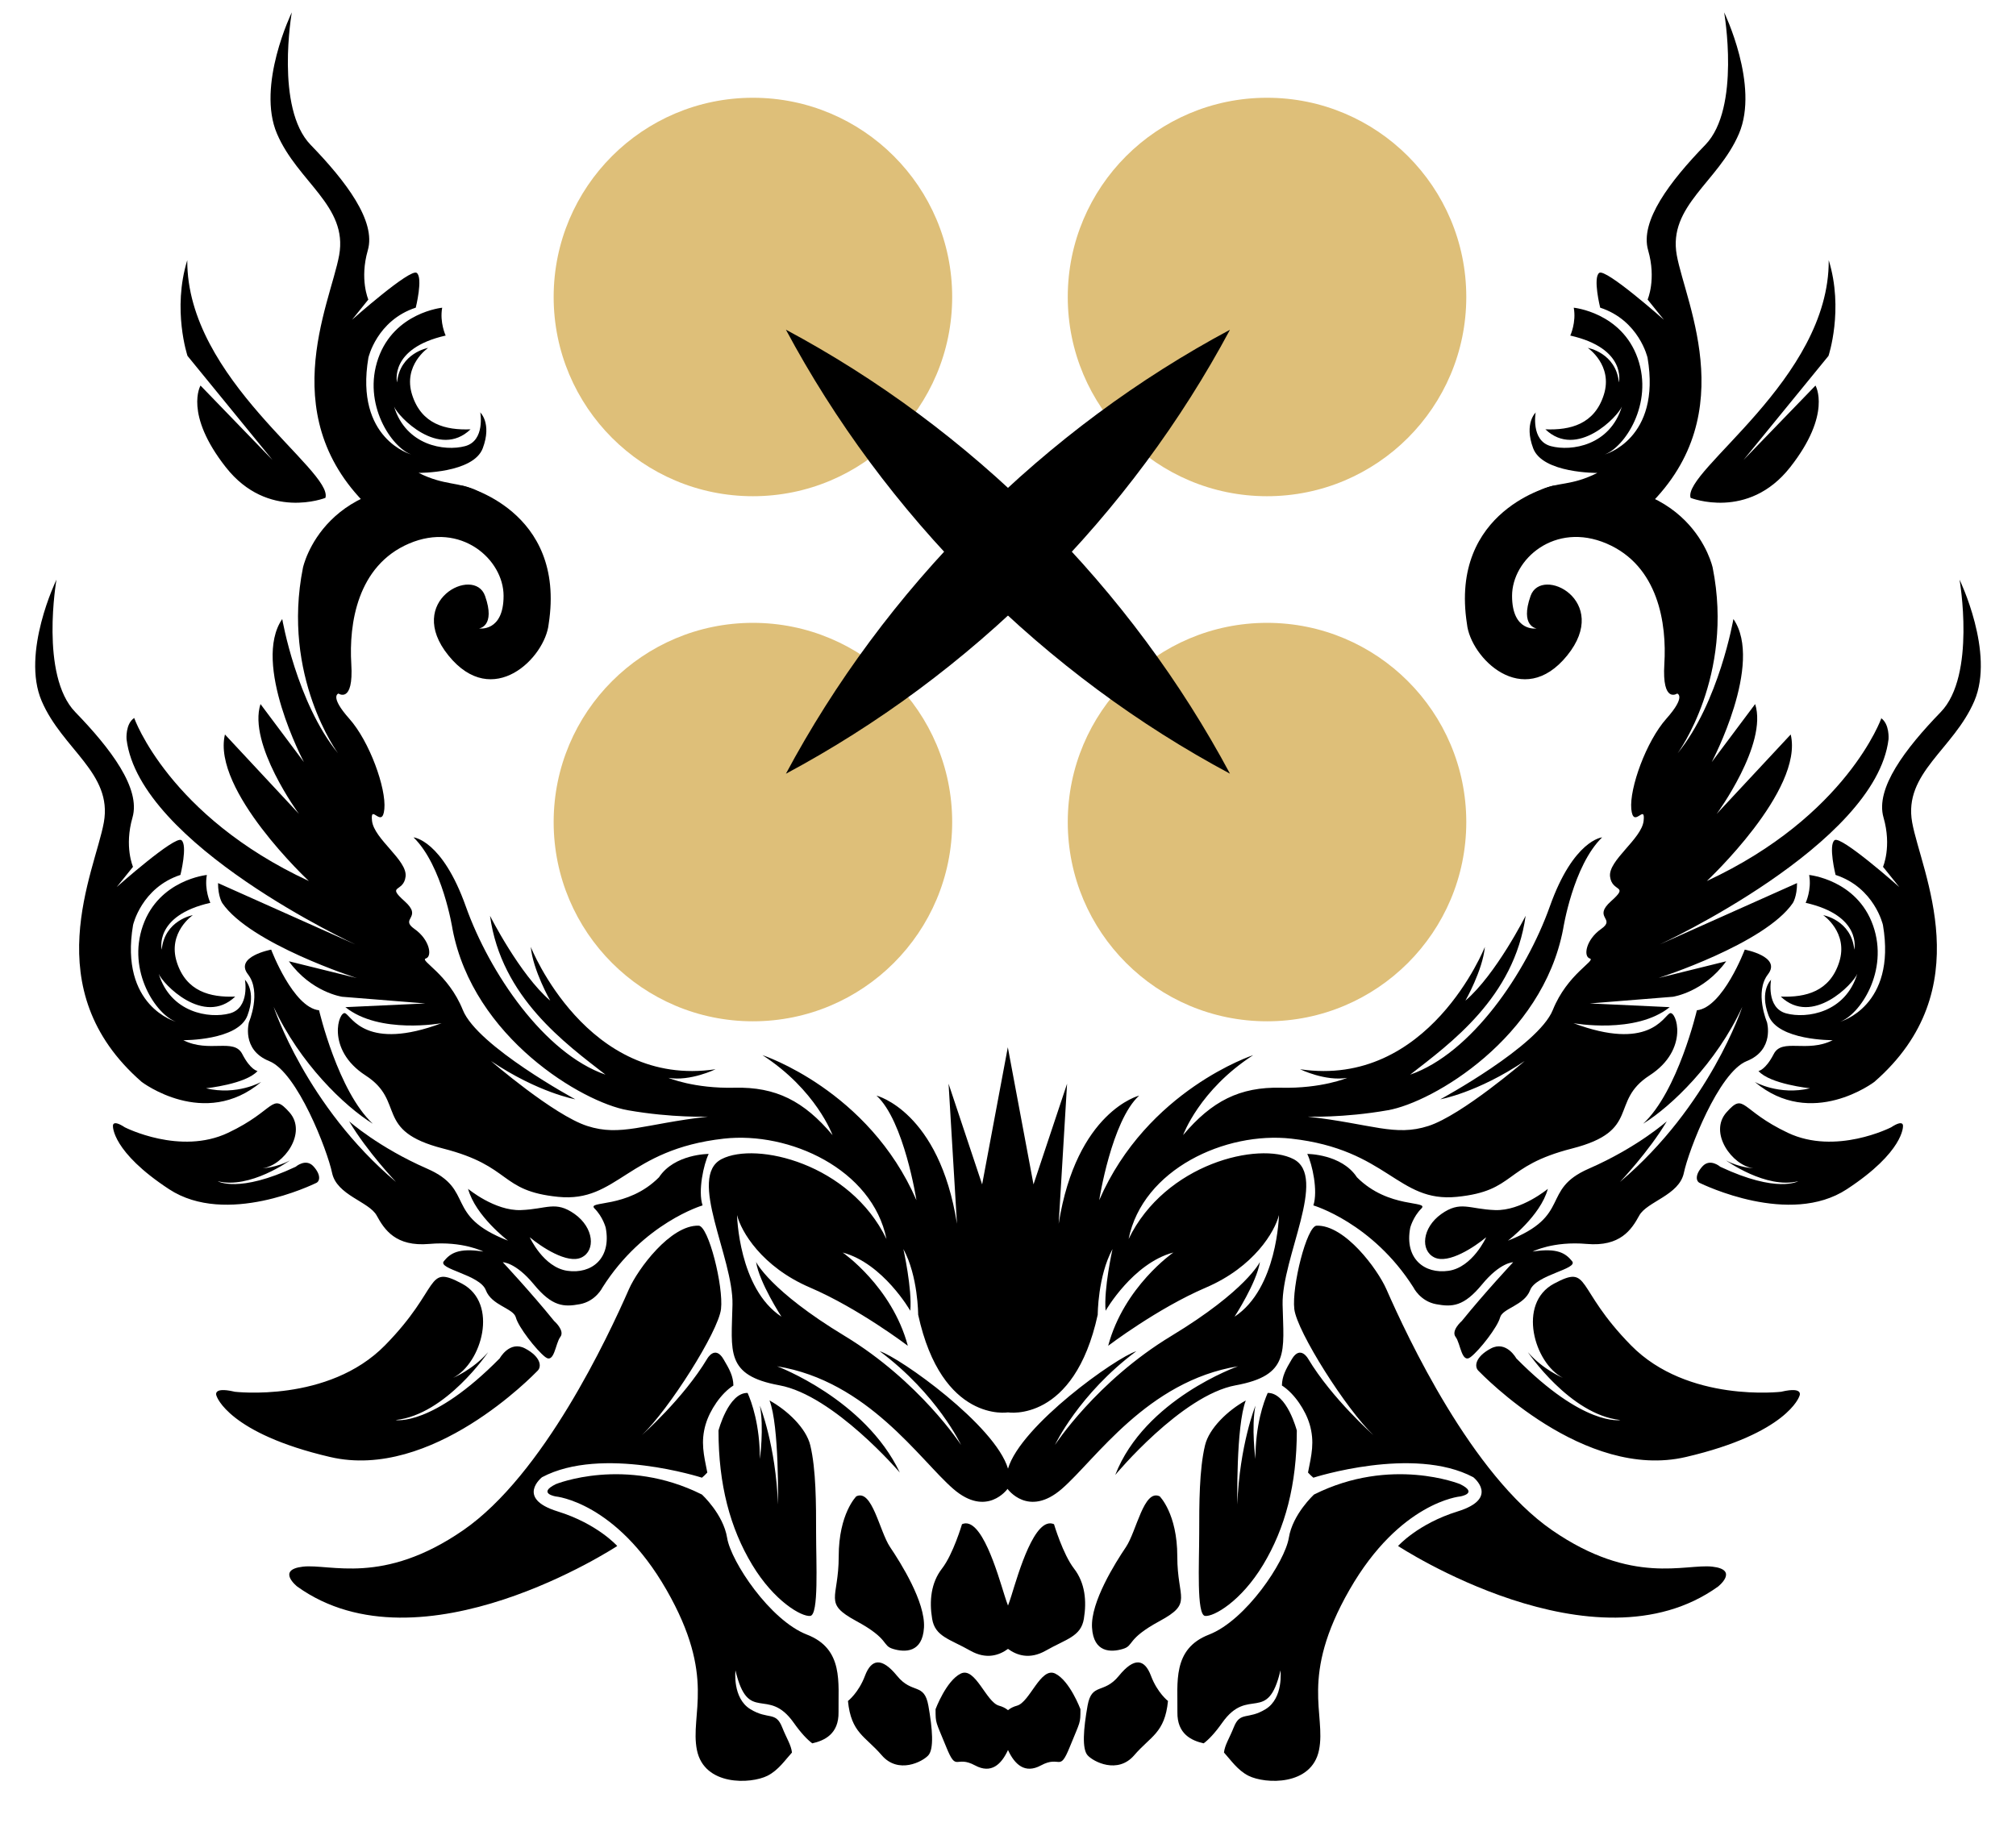 <svg xmlns="http://www.w3.org/2000/svg" id="Vrstva_1" viewBox="0 0 353.2 320.08"><defs><style>.cls-1,.cls-2,.cls-3{stroke-width:0}.cls-2{fill:#debf79}.cls-3{fill-rule:evenodd}</style></defs><circle class="cls-2" cx="131.91" cy="144.05" r="34.91"/><circle class="cls-2" cx="131.91" cy="52.04" r="34.91"/><circle class="cls-2" cx="221.98" cy="144.05" r="34.91"/><circle class="cls-2" cx="221.98" cy="52.04" r="34.91"/><path class="cls-3" d="M269.05 72.24s-.92 4.99 2.67 5.94c3.59.95 10.35-.11 12.43-6.94-.67 1.72-7.87 9.27-13.4 3.99 4.37.17 8.6-.88 10.24-6.06 1.64-5.18-2.81-8.21-2.81-8.21s4.93.86 5.45 6.05c0 0 1.43-5.96-8.52-8.21 0 0 1.08-2.29.61-4.88 0 0 8.37.82 11.2 8.86s-2.36 15.65-5.79 16.86c0 0 9.94-2.68 7.52-16.95 0 0-1.46-6.53-8.3-8.78 0 0-1.3-5.23-.17-6.09 1.12-.86 11.33 8.21 11.33 8.21l-2.85-3.54s1.56-3.54.09-8.64c-1.47-5.1 3.8-12.05 10.03-18.48 6.22-6.42 3.29-23.2 3.29-23.2s6.22 12.8 2.59 21.27c-3.63 8.47-12.45 12.62-10.89 21.27 1.56 8.65 12.03 29.22-6.63 45.47 0 0-11.01 8.39-20.95 0 0 0 4.24 2.42 9.68 1.12 0 0-7-.73-9.03-3.03 0 0 .3-1.12 3.21-2.47s5.26-.64 9.8-2.93c0 0-9.6.09-11.24-4.32-1.65-4.41.48-6.31.48-6.31Zm-184.91 0s.92 4.99-2.67 5.94c-3.59.95-10.35-.11-12.43-6.94.67 1.72 7.87 9.27 13.4 3.99-4.37.17-8.6-.88-10.24-6.06-1.64-5.18 2.81-8.21 2.81-8.21s-4.93.86-5.45 6.05c0 0-1.43-5.96 8.52-8.21 0 0-1.08-2.29-.61-4.88 0 0-8.37.82-11.2 8.86s2.36 15.65 5.79 16.86c0 0-9.94-2.68-7.52-16.95 0 0 1.46-6.53 8.3-8.78 0 0 1.3-5.23.17-6.09-1.12-.86-11.33 8.21-11.33 8.21l2.85-3.54s-1.56-3.54-.09-8.64c1.47-5.1-3.8-12.05-10.03-18.48-6.22-6.42-3.29-23.2-3.29-23.2s-6.22 12.8-2.59 21.27c3.63 8.47 12.45 12.62 10.89 21.27-1.56 8.65-12.03 29.22 6.63 45.47 0 0 11.01 8.39 20.95 0 0 0-4.24 2.42-9.68 1.12 0 0 7-.73 9.03-3.03 0 0 .18-.77-2.68-2.23-3.22-1.65-5.79-.89-10.33-3.18 0 0 9.6.09 11.24-4.32 1.65-4.41-.48-6.31-.48-6.31Zm212.05 15s10.07 4.01 17.44-5.36c7.37-9.37 4.44-14.32 4.44-14.32L305.46 80.6l14.89-18.24s2.71-8.12.04-16.77c.14 20.88-25.66 36.9-24.2 41.65Zm-239.18 0s-10.07 4.01-17.44-5.36c-7.37-9.37-4.44-14.32-4.44-14.32L47.74 80.6 32.85 62.36s-2.71-8.12-.04-16.77c-.14 20.88 25.66 36.9 24.2 41.65Zm253.28 84.4s-.92 4.99 2.67 5.94c3.59.95 10.35-.11 12.43-6.94-.67 1.72-7.87 9.27-13.4 3.99 4.37.17 8.6-.88 10.24-6.06 1.64-5.18-2.81-8.21-2.81-8.21s4.93.86 5.45 6.05c0 0 1.43-5.96-8.52-8.21 0 0 1.08-2.29.61-4.88 0 0 8.37.82 11.2 8.86s-2.36 15.65-5.79 16.86c0 0 9.94-2.68 7.52-16.95 0 0-1.46-6.53-8.3-8.78 0 0-1.3-5.23-.17-6.09 1.12-.86 11.33 8.21 11.33 8.21l-2.85-3.54s1.56-3.54.09-8.64c-1.47-5.1 3.8-12.05 10.03-18.48 6.22-6.42 3.29-23.2 3.29-23.2s6.22 12.8 2.59 21.27c-3.63 8.47-12.45 12.62-10.89 21.27 1.56 8.65 12.03 29.22-6.63 45.47 0 0-11.01 8.39-20.95 0 0 0 4.24 2.42 9.68 1.12 0 0-7-.73-9.03-3.03 0 0 1.21-.13 2.68-2.98 1.47-2.85 5.79-.13 10.33-2.42 0 0-9.6.09-11.24-4.32-1.65-4.41.48-6.31.48-6.31Zm-267.38 0s.92 4.99-2.67 5.94c-3.59.95-10.35-.11-12.43-6.94.67 1.72 7.87 9.27 13.4 3.99-4.37.17-8.6-.88-10.24-6.06-1.64-5.18 2.81-8.21 2.81-8.21s-4.93.86-5.45 6.05c0 0-1.43-5.96 8.52-8.21 0 0-1.08-2.29-.61-4.88 0 0-8.37.82-11.2 8.86s2.36 15.65 5.79 16.86c0 0-9.94-2.68-7.52-16.95 0 0 1.46-6.53 8.3-8.78 0 0 1.3-5.23.17-6.09-1.12-.86-11.33 8.21-11.33 8.21l2.85-3.54s-1.56-3.54-.09-8.64c1.47-5.1-3.8-12.05-10.03-18.48-6.22-6.42-3.29-23.2-3.29-23.2s-6.22 12.8-2.59 21.27c3.63 8.47 12.45 12.62 10.89 21.27-1.56 8.65-12.03 29.22 6.63 45.47 0 0 11.01 8.39 20.95 0 0 0-4.24 2.42-9.68 1.12 0 0 7-.73 9.03-3.03 0 0-1.21-.13-2.68-2.98-1.47-2.85-5.79-.13-10.33-2.42 0 0 9.6.09 11.24-4.32 1.65-4.41-.48-6.31-.48-6.31Z"/><path class="cls-3" d="M329.63 125.81s-6.05 17.16-30.6 28.57c0 0 17.03-15.91 14.7-25.68l-12.97 13.92s8.99-12.22 6.74-19.25l-7.61 10.17s9.16-17.29 3.8-25.07c0 0-2.51 14.61-9.77 23.52 0 0 9.94-13.49 6.14-32.51 0 0-3.63-17.29-28.01-14.35 0 0-18.16 4.15-15.04 24.21.61 5.88 9.77 15.13 17.55 5.53 7.78-9.6-4.5-15.82-6.4-10.46-1.9 5.36 1.04 5.71 1.04 5.71s-4.29.69-4.29-5.71 7.49-13.06 16.57-9.16c9.08 3.89 10.55 14.06 10.11 21.09-.43 7.03 2.25 5.19 2.25 5.19s1.64.43-1.9 4.41-6.48 12.19-6.14 15.82c.35 3.63 2.51-1.12 2.16 2.07-.35 3.2-6.23 6.92-5.88 9.77.35 2.85 3.46 1.38.17 4.32-3.29 2.94.95 2.98-1.73 4.86-2.68 1.88-3.16 4.82-1.99 5.17 1.17.35-3.93 2.68-6.48 9.03-2.55 6.35-19.71 15.65-19.71 15.65s6.48-1.14 14.78-6.71c0 0-10.98 9.48-16.86 11.38-5.88 1.9-9.86-.35-21.18-1.64 0 0 6.23.26 14.09-1.12 7.87-1.38 27.06-12.67 30.69-31.75 0 0 1.73-11.09 6.83-16.06 0 0-5.01.43-9.16 12.1s-13.75 25.76-24.47 29.48c6.95-5.42 18.25-13.51 20.23-27.84 0 0-5.19 10.29-10.55 14.87 0 0 3.03-5.32 3.41-9.42 0 0-9.81 24.81-32.38 21.44 0 0 4.42 2.16 8.26 1.51 0 0-4.44 1.9-11.62 1.73-7.18-.17-12.11 2.33-17.13 8.3 0 0 2.85-7.92 12.28-14.01 0 0-18.59 6.09-26.98 25.42 0 0 2.16-13.92 7-18.33 0 0-10.98 2.74-14.1 22.45l1.47-24.53-5.88 17.64-4.5-24.03-4.5 24.03-5.88-17.64 1.47 24.53c-3.11-19.71-14.1-22.45-14.1-22.45 4.84 4.41 7 18.33 7 18.33-8.39-19.33-26.98-25.42-26.98-25.42 9.42 6.09 12.28 14.01 12.28 14.01-5.01-5.97-9.94-8.47-17.13-8.3-7.18.17-11.62-1.73-11.62-1.73 3.83.65 8.26-1.51 8.26-1.51-22.56 3.37-32.38-21.44-32.38-21.44.39 4.11 3.41 9.42 3.41 9.42-5.36-4.58-10.55-14.87-10.55-14.87 1.98 14.33 13.28 22.42 20.23 27.84-10.72-3.72-20.32-17.81-24.47-29.48-4.15-11.67-9.16-12.1-9.16-12.1 5.1 4.97 6.83 16.06 6.83 16.06 3.63 19.08 22.82 30.37 30.69 31.75 7.87 1.38 14.09 1.12 14.09 1.12-11.33 1.3-15.3 3.54-21.18 1.64-5.88-1.9-16.86-11.38-16.86-11.38 8.3 5.57 14.78 6.71 14.78 6.71s-17.16-9.29-19.71-15.65c-2.55-6.35-7.65-8.69-6.48-9.03 1.17-.35.69-3.29-1.99-5.17-2.68-1.88 1.56-1.92-1.73-4.86-3.29-2.94-.17-1.47.17-4.32.35-2.85-5.53-6.57-5.88-9.77s1.82 1.56 2.16-2.07c.35-3.63-2.59-11.84-6.14-15.82-3.54-3.98-1.9-4.41-1.9-4.41s2.68 1.84 2.25-5.19c-.43-7.03 1.04-17.2 10.11-21.09 9.08-3.89 16.57 2.77 16.57 9.16s-4.29 5.71-4.29 5.71 2.94-.35 1.04-5.71-14.18.86-6.4 10.46c7.78 9.6 16.94.35 17.55-5.53 3.11-20.06-15.04-24.21-15.04-24.21-24.38-2.94-28.01 14.35-28.01 14.35-3.8 19.02 6.14 32.51 6.14 32.51-7.26-8.91-9.77-23.52-9.77-23.52-5.36 7.78 3.8 25.07 3.8 25.07l-7.61-10.17c-2.25 7.03 6.74 19.25 6.74 19.25L39.41 128.7c-2.33 9.77 14.7 25.68 14.7 25.68-24.55-11.41-30.6-28.57-30.6-28.57-1.56 1.04-1.34 3.72-1.34 3.72 2.25 18.5 40.11 35.97 40.11 35.97L38.2 154.74c0 2.38.74 3.5.74 3.5 4.93 7.18 23.56 13.14 23.56 13.14l-11.89-2.94c3.93 5.45 9.34 6.22 9.34 6.22l14.57 1.17-14.01.65c5.97 4.8 16.86 2.81 16.86 2.81-13.14 4.92-15.73-1.12-16.86-1.73-1.12-.61-3.54 6.31 3.54 10.89 7.09 4.58 1.38 9.68 13.57 12.8 12.19 3.11 9.77 7.43 20.18 8.47 10.41 1.04 12.07-8.3 29.01-10.2 11.49-1.29 26.02 5.35 28.5 17.59-6.4-13.23-22.82-17.12-28.88-14.01-6.05 3.11 2.08 17.29 1.9 25.5-.17 8.21-1.31 12.4 8.21 14.14 9.52 1.74 21.11 15.29 21.11 15.29-6.15-12.89-21.5-18.62-21.5-18.62 15.91 2.59 24.98 16.38 30.86 21.48 5.88 5.1 9.51 0 9.51 0s3.63 5.1 9.51 0 14.96-18.88 30.86-21.48c0 0-16.34 5.74-21.5 19.04 0 0 11.59-13.97 21.11-15.71 9.52-1.74 8.39-5.93 8.21-14.14-.17-8.21 7.95-22.39 1.9-25.5-6.05-3.11-22.48.78-28.88 14.01 2.47-12.25 17.01-18.88 28.5-17.59 16.95 1.9 18.6 11.24 29.01 10.2s7.99-5.36 20.18-8.47c12.19-3.11 6.48-8.21 13.57-12.8 7.09-4.58 4.67-11.5 3.54-10.89-1.12.61-3.72 6.65-16.86 1.73 0 0 10.89 1.99 16.86-2.81l-14.01-.65 14.57-1.17s5.4-.78 9.34-6.22l-11.89 2.94s18.63-5.97 23.56-13.14c0 0 .74-1.12.74-3.5l-24.08 10.76s37.87-17.46 40.11-35.97c0 0 .22-2.67-1.34-3.72Zm-124.07 93.67s-8.65 5.97-11.41 16.34c0 0 8.64-6.57 17.12-10.2 8.47-3.63 12.1-9.86 12.8-12.71 0 0-.26 12.88-7.78 17.81 0 0 3.87-5.94 4.45-9.6 0 0-2.38 5.01-15.52 12.97-13.14 7.95-20.4 19.11-20.4 19.11s4.18-8.92 14.26-16.43c-3.5 1.08-20.23 12.98-22.48 20.58-2.25-7.6-18.97-19.5-22.48-20.58 10.08 7.51 14.26 16.43 14.26 16.43s-7.26-11.15-20.4-19.11c-13.14-7.95-15.52-12.97-15.52-12.97.58 3.66 4.45 9.6 4.45 9.6-7.52-4.93-7.78-17.81-7.78-17.81.69 2.85 4.32 9.08 12.8 12.71 8.47 3.63 17.12 10.2 17.12 10.2-2.77-10.37-11.41-16.34-11.41-16.34 7.09 1.9 11.84 10.2 11.84 10.2.35-3.8-1.21-10.81-1.21-10.81 2.59 4.75 2.59 11.5 2.59 11.5 4.15 19.02 15.73 17.12 15.73 17.12s11.58 1.9 15.73-17.12c0 0 0-6.74 2.59-11.5 0 0-1.56 7-1.21 10.81 0 0 4.75-8.3 11.84-10.2Zm125.73-21.93s-9.66 4.93-18.06.95c-8.4-3.98-7.53-7.2-10.74-3.6-3.21 3.59 1.02 9.35 4.69 9.81 0 0-2.45-.1-4.79-1.38 0 0 7.02 5.08 12.66 3.65 0 0-3.65 2.18-13.66-2.53 0 0-1.78-1.56-3.13-.06-1.35 1.5-1.1 2.6-.48 2.89.62.29 15.76 7.68 25.79 1.1 10.02-6.57 9.83-11.03 9.83-11.03s.21-1.32-2.1.2Zm-309.39 0s9.66 4.93 18.06.95c8.4-3.98 7.53-7.2 10.74-3.6 3.21 3.59-1.02 9.35-4.69 9.81 0 0 2.45-.1 4.79-1.38 0 0-7.02 5.08-12.66 3.65 0 0 3.65 2.18 13.66-2.53 0 0 1.78-1.56 3.13-.06 1.35 1.5 1.1 2.6.48 2.89-.62.29-15.76 7.68-25.79 1.1-10.02-6.57-9.83-11.03-9.83-11.03s-.21-1.32 2.1.2Zm290.22 46.32s-16.43 1.99-26.37-8.13c-9.94-10.12-7-14.27-13.49-10.81-6.48 3.46-3.46 13.93 1.56 16.51 0 0-3.46-1.42-6.14-4.5 0 0 7.39 10.97 16.21 11.89 0 0-6.38 1.21-18.24-10.81 0 0-1.73-3.17-4.45-1.73s-2.94 3.15-2.2 3.89c.73.73 18.54 19.28 36.35 15.13 17.81-4.15 19.88-10.63 19.88-10.63s.99-1.77-3.11-.82Zm-271.04 0s16.43 1.99 26.37-8.13c9.94-10.12 7-14.27 13.49-10.81 6.48 3.46 3.46 13.93-1.56 16.51 0 0 3.46-1.42 6.14-4.5 0 0-7.39 10.97-16.21 11.89 0 0 6.38 1.21 18.24-10.81 0 0 1.73-3.17 4.45-1.73s2.94 3.15 2.2 3.89c-.73.73-18.54 19.28-36.35 15.13-17.81-4.15-19.88-10.63-19.88-10.63s-.99-1.77 3.11-.82Zm143.58 23.21s1.56 5.26 3.5 7.77c1.95 2.51 2.25 5.71 1.73 8.82-.52 3.11-3.07 3.52-6.7 5.58-2.81 1.59-5.07.8-6.59-.32-1.52 1.12-3.78 1.91-6.59.32-3.63-2.06-6.18-2.46-6.7-5.58-.52-3.11-.22-6.31 1.73-8.82 1.95-2.51 3.5-7.77 3.5-7.77 3.37-1.48 6.22 8.56 7.48 12.57.18.59.38 1.16.58 1.69.2-.54.4-1.1.58-1.69 1.25-4.01 4.11-14.05 7.48-12.57Zm18.5-4.9s3.1 3.03 3.1 10.55 2.8 8.13-3.1 11.33c-5.9 3.2-4.41 4.28-6.44 4.88-2.03.61-5.14.71-5.4-3.75-.26-4.46 4.08-11.34 5.94-14.1 1.86-2.77 3.13-10.2 5.9-8.9Zm-13.87 37.31s-1.86-4.97-4.41-6.23c-2.55-1.25-4.45 5.01-6.7 5.62-.62.17-1.15.43-1.58.79-.43-.36-.96-.62-1.58-.79-2.25-.61-4.15-6.87-6.7-5.62s-4.41 6.23-4.41 6.23c0 2.59 0 2.03 1.86 6.61 1.86 4.59 1.6 1.38 5.06 3.25 2.82 1.52 4.6-.16 5.77-2.7 1.17 2.54 2.96 4.22 5.77 2.7 3.46-1.87 3.2 1.34 5.06-3.25 1.86-4.59 1.86-4.02 1.86-6.61Zm15.34-1.43s-1.86-1.43-2.98-4.41c-1.12-2.98-2.94-3.29-5.62 0s-4.75 1.12-5.49 5.23c-.73 4.11-.99 7.56 0 8.69.99 1.12 5.27 3.37 8.17 0 2.9-3.37 5.36-3.89 5.92-9.51Zm51.18-38s-12.1-4.93-25.59 1.82c0 0-3.75 3.43-4.42 7.59s-7.51 14.45-13.99 16.96c-6.48 2.51-5.45 8.47-5.53 13.57-.07 3.88 2.52 5.01 4.6 5.48.86-.64 1.94-1.75 3.26-3.62 4.59-6.48 7.94.38 10.2-9.16 0 0 .56 4.84-2.59 6.78-3.16 1.95-4.46.31-5.6 3.2-.75 1.9-1.57 3.08-1.71 4.41 1.15 1.26 2.38 3.11 4.29 4.07 2.93 1.47 11.08 1.82 12.36-4.5 1.28-6.31-3.48-12.71 5.35-28.1s19.37-16.34 19.37-16.34 3.31-.53 0-2.16Z"/><path class="cls-3" d="M229.04 202.22c.86 1.77 1.9 6.45 1.06 9 0 0 10.35 3.04 17.53 14.37 0 0 1.17 2.42 3.98 2.94s4.84.43 8.04-3.46c3.2-3.89 5.45-3.89 5.45-3.89s-4.93 5.27-8.99 10.29c0 0-1.95 1.69-1.08 2.81.86 1.12 1.04 4.76 2.64 3.5 1.6-1.25 4.71-5.27 5.14-6.92.43-1.64 4.24-2.07 5.27-4.8 1.04-2.72 8.47-3.67 7.35-5.06-1.12-1.38-2.55-2.38-6.92-1.69 0 0 3.59-1.86 9.47-1.34 5.88.52 7.87-2.51 9.21-4.97 1.34-2.46 7-3.54 7.82-7.48.82-3.93 6.09-17.62 11.02-19.59s3.54-6.82 3.54-6.82-2.24-5.27.18-8.39c2.41-3.11-4.07-4.32-4.07-4.32s-3.83 10.15-8.39 10.63c0 0-3.32 14.23-9.42 19.88 4.93-3.03 12.84-10.62 17.38-20.49 0 0-5.68 17.39-21.44 30.69 0 0 5.1-5.36 8.21-10.63 0 0-5.14 4.58-13.66 8.3-8.52 3.72-2.85 8.21-14.18 12.62 0 0 5.71-4.32 7-9.08 0 0-4.67 3.89-9.25 3.72-4.58-.17-6.05-1.7-9.42.69-3.37 2.4-3.7 6.4-1.21 7.61s7.09-1.88 9.08-3.54c0 0-2.38 5.27-6.59 5.88-4.22.61-7.76-2.13-6.72-7.55 0 0 .48-1.88 1.94-3.35 1.47-1.47-5.71.11-11.28-5.49-2.68-4.09-8.69-4.09-8.69-4.09Zm-79 59.96s-3.1 3.03-3.1 10.55-2.8 8.13 3.1 11.33c5.9 3.2 4.41 4.28 6.44 4.88 2.03.61 5.14.71 5.4-3.75.26-4.46-4.08-11.34-5.94-14.1-1.86-2.77-3.13-10.2-5.9-8.9Zm-1.48 35.88s1.86-1.43 2.98-4.41c1.12-2.98 2.94-3.29 5.62 0s4.75 1.12 5.49 5.23c.73 4.11.99 7.56 0 8.69-.99 1.12-5.27 3.37-8.17 0s-5.36-3.89-5.92-9.51Zm-51.18-38s12.1-4.93 25.59 1.82c0 0 3.75 3.43 4.42 7.59s7.51 14.45 13.99 16.96c6.48 2.51 5.45 8.47 5.53 13.57.07 3.88-2.52 5.01-4.6 5.48-.86-.64-1.94-1.75-3.26-3.62-4.59-6.48-7.94.38-10.2-9.16 0 0-.56 4.84 2.59 6.78 3.16 1.95 4.46.31 5.6 3.2.75 1.9 1.57 3.08 1.71 4.41-1.15 1.26-2.38 3.11-4.29 4.07-2.93 1.47-11.08 1.82-12.36-4.5-1.28-6.31 3.48-12.71-5.35-28.1s-19.37-16.34-19.37-16.34-3.31-.53 0-2.16Z"/><path class="cls-3" d="M125.87 250.7s1.74-6.7 5.11-6.62c.71 1.61 2.15 5.58 2.15 11.57 0 0 .75-5.5 0-9.34 0 0 2.79 6.93 3.17 17.31 0 0 .25-13.75-1.48-18.22 3.12 1.72 6.42 4.85 7.14 7.85 1.02 4.25 1.02 10.28 1.02 15.47s.49 14.25-1.02 14.43c-1.5.19-6.32-2.55-10.18-8.96-3.87-6.42-5.9-14.06-5.9-23.49Zm-1.72-48.48c-.86 1.77-1.9 6.45-1.06 9 0 0-10.35 3.04-17.53 14.37 0 0-1.17 2.42-3.98 2.94s-4.84.43-8.04-3.46c-3.2-3.89-5.45-3.89-5.45-3.89s4.93 5.27 8.99 10.29c0 0 1.95 1.69 1.08 2.81-.86 1.12-1.04 4.76-2.64 3.5-1.6-1.25-4.71-5.27-5.14-6.92-.43-1.64-4.24-2.07-5.27-4.8-1.04-2.72-8.47-3.67-7.35-5.06 1.12-1.38 2.55-2.38 6.92-1.69 0 0-3.59-1.86-9.47-1.34-5.88.52-7.87-2.51-9.21-4.97-1.34-2.46-7-3.54-7.82-7.48-.82-3.93-6.09-17.62-11.02-19.59-4.93-1.98-3.54-6.82-3.54-6.82s2.24-5.27-.18-8.39c-2.41-3.11 4.07-4.32 4.07-4.32s3.83 10.15 8.39 10.63c0 0 3.32 14.23 9.42 19.88-4.93-3.03-12.84-10.62-17.38-20.49 0 0 5.68 17.39 21.44 30.69 0 0-5.1-5.36-8.21-10.63 0 0 5.14 4.58 13.66 8.3 8.52 3.72 2.85 8.21 14.18 12.62 0 0-5.71-4.32-7-9.08 0 0 4.67 3.89 9.25 3.72 4.58-.17 6.05-1.7 9.42.69 3.37 2.4 3.7 6.4 1.21 7.61s-7.09-1.88-9.08-3.54c0 0 2.38 5.27 6.59 5.88 4.22.61 7.76-2.13 6.72-7.55 0 0-.48-1.88-1.94-3.35-1.47-1.47 5.71.11 11.28-5.49 2.68-4.09 8.69-4.09 8.69-4.09Z"/><path class="cls-3" d="M123.64 249.56c.71-2.43 2.67-5.4 4.85-6.78-.03-1.61-.65-2.8-1.75-4.64-1.49-2.49-2.84-.05-2.84-.05-4.2 7-11.43 13.37-11.43 13.37 4.68-4.42 13.39-18.12 13.85-22.08.46-3.96-2.18-14.56-3.92-14.61-4.95-.14-10.67 7.63-12.21 11.13-3.66 8.33-14.94 32.51-29.04 42.24-14.1 9.73-23.33 5.84-28.07 6.38s-1 3.49-1 3.49c21.64 15.53 56.06-7.11 56.06-7.11s-3.45-3.89-10.44-6.06c-7.42-2.3-2.74-5.99-2.74-5.99 10.48-5.57 28.02.08 28.02.08.29-.24.61-.54.94-.9-.61-3.09-1.2-5.34-.28-8.49Zm103.57 1.14s-1.74-6.7-5.11-6.62c-.71 1.61-2.15 5.58-2.15 11.57 0 0-.75-5.5 0-9.34 0 0-2.79 6.93-3.17 17.31 0 0-.25-13.75 1.48-18.22-3.12 1.72-6.42 4.85-7.14 7.85-1.02 4.25-1.02 10.28-1.02 15.47s-.49 14.25 1.02 14.43c1.5.19 6.32-2.55 10.18-8.96 3.87-6.42 5.9-14.06 5.9-23.49Z"/><path class="cls-3" d="M229.44 249.56c-.71-2.43-2.67-5.4-4.85-6.78.03-1.61.65-2.8 1.75-4.64 1.49-2.49 2.84-.05 2.84-.05 4.2 7 11.43 13.37 11.43 13.37-4.68-4.42-13.39-18.12-13.85-22.08-.46-3.96 2.18-14.56 3.92-14.61 4.95-.14 10.67 7.63 12.21 11.13 3.66 8.33 14.94 32.51 29.04 42.24 14.1 9.73 23.33 5.84 28.07 6.38s1 3.49 1 3.49c-21.64 15.53-56.06-7.11-56.06-7.11s3.45-3.89 10.44-6.06c7.42-2.3 2.74-5.99 2.74-5.99-10.48-5.57-28.02.08-28.02.08-.29-.24-.61-.54-.94-.9.61-3.09 1.2-5.34.28-8.49Z"/><path class="cls-1" d="M137.69 57.77c8.55 15.97 19.62 31.04 33.19 44.61 13.57 13.57 28.64 24.64 44.61 33.19-8.55-15.97-19.62-31.04-33.19-44.61-13.57-13.57-28.64-24.64-44.61-33.19Z"/><path class="cls-1" d="M137.69 135.58c15.97-8.55 31.04-19.62 44.61-33.19 13.57-13.57 24.64-28.64 33.19-44.61-15.97 8.55-31.04 19.62-44.61 33.19-13.57 13.57-24.64 28.64-33.19 44.61Z"/></svg>